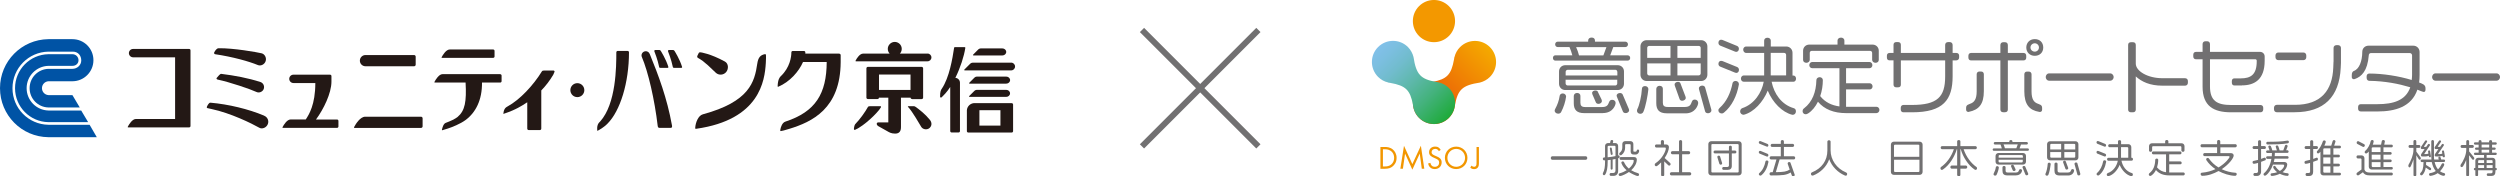 <?xml version="1.0" encoding="UTF-8"?>
<svg id="_レイヤー_1" data-name="レイヤー_1" xmlns="http://www.w3.org/2000/svg" xmlns:xlink="http://www.w3.org/1999/xlink" viewBox="0 0 418.77 29.54">
  <defs>
    <style>
      .cls-1 {
        fill: #0053a5;
      }

      .cls-2 {
        fill: #f29600;
      }

      .cls-3 {
        fill: url(#_名称未設定グラデーション_2);
      }

      .cls-4 {
        fill: #231815;
      }

      .cls-5 {
        fill: #f39800;
      }

      .cls-6 {
        fill: none;
        stroke: #717071;
        stroke-miterlimit: 10;
      }

      .cls-7 {
        fill: #717071;
      }

      .cls-8 {
        fill: url(#_名称未設定グラデーション_33);
      }
    </style>
    <linearGradient id="_名称未設定グラデーション_2" data-name="名称未設定グラデーション 2" x1="-19.71" y1="101.52" x2="-19.71" y2="118.29" gradientTransform="translate(151.98 77.6) rotate(-135)" gradientUnits="userSpaceOnUse">
      <stop offset="0" stop-color="#e84709"/>
      <stop offset="1" stop-color="#f5aa00"/>
    </linearGradient>
    <linearGradient id="_名称未設定グラデーション_33" data-name="名称未設定グラデーション 33" x1="-23.24" y1="105.05" x2="-6.48" y2="105.05" gradientTransform="translate(151.98 77.6) rotate(-135)" gradientUnits="userSpaceOnUse">
      <stop offset="0" stop-color="#1eaa39"/>
      <stop offset=".04" stop-color="#23ab42"/>
      <stop offset=".29" stop-color="#44b27d"/>
      <stop offset=".52" stop-color="#5eb8ab"/>
      <stop offset=".72" stop-color="#71bccd"/>
      <stop offset=".89" stop-color="#7cbfe1"/>
      <stop offset="1" stop-color="#81c0e9"/>
    </linearGradient>
  </defs>
  <g>
    <line class="cls-6" x1="191.29" y1="5.02" x2="210.79" y2="24.52"/>
    <line class="cls-6" x1="210.79" y1="5.02" x2="191.29" y2="24.52"/>
  </g>
  <g>
    <g>
      <path class="cls-2" d="M231.24,24.62h.74c.37,0,.88.04,1.34.43.33.28.62.74.62,1.4,0,.76-.38,1.17-.64,1.4-.33.28-.68.42-1.33.42h-.74v-3.64ZM231.65,27.88h.35c.29,0,.69-.03,1.04-.33.27-.23.49-.59.49-1.11,0-.87-.61-1.44-1.53-1.44h-.35v2.88Z"/>
      <path class="cls-2" d="M234.57,28.26l.61-3.84,1.4,3.07,1.43-3.08.57,3.85h-.42l-.34-2.53-1.24,2.69-1.22-2.69-.36,2.53h-.41Z"/>
      <path class="cls-2" d="M241.03,25.34c-.05-.1-.13-.21-.21-.27-.07-.05-.2-.13-.41-.13-.36,0-.61.22-.61.56,0,.14.04.22.14.32.11.11.25.17.38.23l.35.15c.21.09.41.19.56.34.19.19.26.4.26.66,0,.67-.5,1.12-1.15,1.12-.24,0-.54-.05-.79-.29-.18-.17-.29-.43-.34-.64l.39-.11c.03.19.11.35.22.46.16.16.34.2.52.2.5,0,.73-.35.73-.72,0-.16-.05-.31-.18-.43-.1-.1-.25-.16-.44-.25l-.33-.15c-.14-.07-.32-.14-.49-.3-.16-.15-.25-.32-.25-.6,0-.56.43-.94,1.02-.94.22,0,.4.04.58.16.15.1.27.25.35.4l-.32.21Z"/>
      <path class="cls-2" d="M242.03,26.44c0-1.09.85-1.88,1.89-1.88s1.89.8,1.89,1.88-.84,1.88-1.89,1.88-1.89-.8-1.89-1.88ZM242.45,26.44c0,.84.66,1.5,1.48,1.5s1.48-.67,1.48-1.5-.66-1.5-1.48-1.5-1.48.67-1.48,1.5Z"/>
      <path class="cls-2" d="M247.73,24.62v2.62c0,.29,0,.63-.22.86-.13.14-.31.23-.58.23s-.49-.08-.65-.27l.22-.32c.12.13.28.2.42.2.11,0,.21-.04.27-.1.14-.14.14-.37.14-.59v-2.63h.4Z"/>
    </g>
    <path class="cls-5" d="M242.7,6.03c-1.38,1.38-3.62,1.38-5,0s-1.38-3.62,0-5c1.38-1.38,3.62-1.38,5,0,1.38,1.38,1.38,3.62,0,5Z"/>
    <path class="cls-3" d="M243.62,9.56s0,.05-.01.07c-.02.11-.04.21-.05.32-.46,2.6-1.22,3.32-3.66,3.78-.8.07-1.58.41-2.19,1.02-1.38,1.38-1.38,3.62,0,5,1.38,1.38,3.62,1.38,5,0,.47-.47.78-1.05.93-1.66h0s0-.05.01-.07c.03-.12.05-.23.06-.35.47-2.65,1.22-3.38,4.19-3.84h0c.61-.16,1.19-.46,1.67-.94,1.38-1.38,1.38-3.62,0-5-1.38-1.38-3.62-1.38-5,0-.48.48-.79,1.06-.93,1.67h0Z"/>
    <path class="cls-8" d="M232.51,13.83s.05,0,.07.01c.11.02.21.04.32.05,2.6.46,3.32,1.22,3.78,3.66.07.8.41,1.58,1.02,2.19,1.38,1.38,3.62,1.38,5,0,1.38-1.38,1.38-3.62,0-5-.47-.47-1.05-.78-1.66-.93h0s-.05-.01-.08-.02c-.12-.03-.23-.05-.35-.06-2.65-.47-3.38-1.22-3.84-4.19h0c-.15-.6-.46-1.18-.93-1.66-1.38-1.38-3.62-1.38-5,0-1.38,1.38-1.38,3.62,0,5,.48.48,1.06.79,1.67.93h0Z"/>
    <g>
      <g>
        <path class="cls-7" d="M272.66,10.15h-12.15c-.2,0-.38-.17-.38-.44s.18-.44.38-.44h2.87c-.11-.45-.3-.97-.48-1.39h-1.98c-.21,0-.42-.17-.42-.45s.21-.45.42-.45h5.11v-.18c0-.32.23-.51.58-.51s.56.18.56.51v.18h5.11c.2,0,.42.18.42.45,0,.28-.23.45-.42.45h-2.04l-.52,1.39h2.94c.21,0,.41.17.41.44s-.2.44-.41.44ZM261.52,18.74c-.11.23-.31.3-.52.3-.3,0-.58-.21-.58-.51,0-.08.03-.17.07-.25.39-.72.65-1.41.77-2.24.03-.2.23-.39.52-.39.34,0,.55.27.55.51v.04c-.1.82-.42,1.79-.82,2.55ZM270.99,15.08h-8.8c-.58,0-1.04-.45-1.04-1.06v-2.06c0-.59.46-1.04,1.04-1.04h8.8c.58,0,1.04.45,1.04,1.04v2.06c0,.61-.46,1.06-1.04,1.06ZM270.91,12.03c0-.2-.15-.34-.32-.34h-7.98c-.18,0-.35.14-.35.34v.61h8.66v-.61ZM270.91,13.36h-8.66v.62c0,.18.17.34.35.34h7.98c.17,0,.32-.16.32-.34v-.62ZM268.5,18.95h-3.13c-1.3,0-1.75-.61-1.75-1.65v-1.22c0-.28.24-.51.55-.51.38,0,.56.24.56.49v1.14c0,.49.2.73.79.73h2.86c1.46,0,.8-1.21,1.69-1.21.32,0,.56.23.56.52,0,.35-.45,1.7-2.14,1.7ZM264.01,7.89c.2.42.38.96.49,1.39h4.08l.51-1.39h-5.08ZM267.76,17.4c-.18,0-.38-.08-.45-.27l-.58-1.35c-.03-.07-.04-.14-.04-.2,0-.27.28-.42.53-.42s.41.08.46.28l.61,1.27c.03.07.04.14.04.2,0,.31-.3.49-.58.49ZM272.3,18.94c-.21,0-.38-.08-.46-.28l-1-2.46c-.03-.07-.04-.13-.04-.18,0-.28.3-.44.56-.44.21,0,.42.1.48.32l1.01,2.37c.03.07.04.14.04.2,0,.3-.31.48-.59.48Z"/>
        <path class="cls-7" d="M275.25,18.78c-.1.2-.3.28-.49.28-.27,0-.55-.17-.55-.51,0-.08.01-.18.06-.28.32-.59.69-2.11.77-3.43.01-.28.25-.42.51-.42.3,0,.56.18.56.51v.06c-.08.87-.46,3-.86,3.8ZM284.97,13.57h-9.14c-.58,0-1.04-.45-1.04-1.06v-4.74c0-.59.46-1.04,1.04-1.04h9.14c.55,0,1.03.45,1.03,1.04v4.74c0,.61-.48,1.06-1.03,1.06ZM279.82,7.69h-3.56c-.18,0-.34.14-.34.32v1.68h3.9v-2ZM279.82,10.62h-3.9v1.68c0,.18.15.34.34.34h3.56v-2.01ZM282.34,18.98h-3.15c-1.3,0-1.75-.63-1.75-1.7v-2.39c0-.28.24-.52.55-.52.38,0,.55.25.55.49v2.34c0,.48.2.72.82.72h2.84c1.51,0,.84-1.24,1.7-1.24.32,0,.56.24.56.55,0,.37-.45,1.76-2.13,1.76ZM281.76,16.88c-.18,0-.35-.11-.41-.27l-.8-2.24c-.03-.07-.04-.14-.04-.2,0-.3.3-.46.56-.46.18,0,.35.07.41.23l.86,2.25c.03.07.04.14.04.2,0,.31-.34.49-.62.49ZM284.88,8.01c0-.18-.15-.32-.34-.32h-3.56v2h3.9v-1.68ZM284.88,10.62h-3.9v2.01h3.56c.18,0,.34-.15.34-.34v-1.68ZM286.11,18.97c-.23,0-.44-.1-.49-.31l-1.03-3.73s-.01-.08-.01-.13c0-.3.3-.46.56-.46.21,0,.42.1.48.31l1.04,3.7c.01.06.01.1.01.14,0,.31-.31.48-.56.48Z"/>
        <path class="cls-7" d="M290.82,8.69c-.06,0-.11-.01-.18-.04l-2.49-1.01c-.2-.08-.3-.28-.3-.48,0-.32.21-.51.46-.51.07,0,.14.01.21.04l2.44,1c.21.08.32.28.32.49,0,.31-.21.51-.46.51ZM290.82,12.21c-.06,0-.11-.01-.18-.04l-2.49-1.01c-.2-.08-.3-.27-.3-.46,0-.32.2-.51.45-.51.07,0,.15.01.23.04l2.44.99c.21.08.32.28.32.49,0,.31-.21.51-.46.51ZM291.27,14.18c-.32,1.86-1.18,3.62-2.48,4.67-.08.07-.23.16-.34.16-.37,0-.61-.23-.61-.55,0-.13.1-.27.2-.37,1.18-1.06,1.84-2.49,2.17-4.15.04-.21.24-.38.51-.38.3,0,.56.21.56.52,0,.04-.01.07-.01.1ZM300.39,13.69h-3.63c.41,2.06,1.69,3.84,3.7,4.43.25.07.37.24.37.55s-.23.56-.51.56c-.04,0-.08,0-.13-.01-1.65-.42-3.25-2.03-4.08-4.04-.77,1.89-2.31,3.6-4,4.04h-.07c-.25,0-.55-.2-.55-.56,0-.28.17-.48.37-.55,2-.66,3.25-2.6,3.58-4.42h-3.36c-.23,0-.46-.2-.46-.52s.24-.53.46-.53h3.43v-3.77h-3.03c-.23,0-.48-.23-.48-.55s.25-.53.48-.53h3.03v-.99c0-.27.21-.48.56-.48.32,0,.55.21.55.48v.99h2.6c.56,0,1.04.45,1.04,1.06v3.8h.13c.28,0,.46.23.46.53s-.18.52-.46.52ZM299.19,9.2c0-.2-.15-.34-.34-.34h-2.24v3.77h2.58v-3.43Z"/>
        <path class="cls-7" d="M314.36,18.95h-5.1c-2.08,0-3.66-.63-4.74-1.91-.41.82-.96,1.52-1.65,1.96-.15.1-.3.14-.41.14-.31,0-.51-.25-.51-.49,0-.27.1-.41.25-.51,1.38-1.07,2.01-2.7,2.06-4.73,0-.27.25-.48.56-.48.27,0,.52.2.52.48,0,.89-.14,1.82-.44,2.69.84,1.06,1.96,1.55,3.22,1.73v-6.41h-4.59c-.21,0-.46-.2-.46-.51s.25-.52.46-.52h9.66c.21,0,.45.21.45.52s-.24.51-.45.51h-3.96v2.53h3.98c.23,0,.46.23.46.52,0,.32-.24.51-.46.51h-3.98v2.91h5.11c.23,0,.48.21.48.52s-.25.53-.48.53ZM314.16,10.52c-.34,0-.56-.25-.56-.49v-1.17c0-.2-.15-.34-.34-.34h-9.77c-.2,0-.34.14-.34.34v1.17c0,.24-.23.49-.56.49s-.56-.2-.56-.49v-1.53c0-.58.45-1.03,1.03-1.03h4.74v-.68c0-.28.24-.49.59-.49.32,0,.56.21.56.49v.68h4.73c.58,0,1.03.45,1.03,1.03v1.53c0,.3-.23.49-.55.49Z"/>
        <path class="cls-7" d="M327.71,10.12h-.63v2.66c0,3.94-1.56,6.03-6.77,6.03h-1.46c-.28,0-.46-.17-.46-.48v-.27c0-.31.2-.48.46-.48h1.42c4.27,0,5.56-1.35,5.56-4.76v-2.7h-7.42v4.05c0,.31-.17.46-.49.46h-.28c-.28,0-.46-.17-.46-.45v-4.07h-.65c-.31,0-.46-.17-.46-.48v-.3c0-.32.2-.46.46-.46h.65v-1.37c0-.28.17-.45.46-.45h.31c.28,0,.46.17.46.45v1.37h7.42v-1.34c0-.28.18-.48.49-.48h.28c.28,0,.48.2.48.48v1.34h.63c.27,0,.46.18.46.46v.3c0,.28-.2.48-.46.48Z"/>
        <path class="cls-7" d="M329.83,18.74s-.07.01-.1.01c-.2,0-.39-.11-.39-.38v-.31c0-1.08,1.77-.04,1.77-2.76v-2.86c0-.27.18-.46.46-.46h.28c.28,0,.46.18.46.46v2.84c0,2.17-.83,3.11-2.49,3.45ZM338.95,10.12h-2.62v8.22c0,.3-.18.46-.49.46h-.28c-.3,0-.48-.17-.48-.46v-8.22h-4.91c-.28,0-.45-.18-.45-.49v-.27c0-.3.17-.49.45-.49h4.91v-1.32c0-.28.18-.48.48-.48h.28c.31,0,.49.18.49.48v1.32h2.62c.3,0,.46.18.46.48v.31c0,.28-.17.46-.46.46ZM341.68,18.75s-.07-.01-.1-.01c-1.65-.28-2.49-1.24-2.49-3.45v-2.84c0-.28.18-.46.45-.46h.3c.28,0,.46.2.46.46v2.86c0,2.73,1.77,1.66,1.77,2.76v.31c0,.27-.2.38-.39.38ZM340.84,9.35c-.82,0-1.42-.58-1.42-1.39s.58-1.41,1.42-1.41,1.42.56,1.42,1.41-.61,1.39-1.42,1.39ZM340.84,7.25c-.39,0-.72.31-.72.7s.32.7.72.7.7-.32.7-.7-.31-.7-.7-.7Z"/>
        <path class="cls-7" d="M353.5,13.52h-10.29c-.25,0-.53-.25-.53-.61s.28-.62.53-.62h10.29c.25,0,.55.25.55.62s-.3.61-.55.61Z"/>
        <path class="cls-7" d="M366.01,14.35h-3.79c-2.1,0-3.48-.66-4.46-1.55v5.56c0,.28-.18.45-.48.45h-.31c-.31,0-.49-.17-.49-.45V7.52c0-.3.18-.45.49-.45h.31c.28,0,.48.15.48.45v3.13c0,1.27,2,2.45,4.46,2.45h3.79c.27,0,.48.18.48.46v.31c0,.28-.2.48-.48.48Z"/>
        <path class="cls-7" d="M375.56,14.32h-1.27c-.34,0-.44-.23-.44-.51v-.2c0-.28.13-.48.41-.48h1.07c1.68,0,2.69-.61,2.69-2.86v-.11c0-.13-.1-.23-.21-.23h-7.62v4.55c0,2.41,1.17,3.11,3.58,3.11h4.88c.27,0,.46.18.46.46v.28c0,.3-.2.48-.46.48h-4.94c-2.9,0-4.76-1.04-4.76-4.28v-4.6h-1.1c-.28,0-.46-.18-.46-.48v-.28c0-.3.18-.48.46-.48h1.1v-1.3c0-.28.18-.48.48-.48h.28c.3,0,.48.2.48.48v1.3h8.39c.44,0,.77.34.77.77v.73c0,3.13-1.7,4.11-3.8,4.11Z"/>
        <path class="cls-7" d="M385.87,10.07h-4.26c-.25,0-.45-.21-.45-.49v-.3c0-.27.2-.48.45-.48h4.26c.25,0,.45.21.45.48v.31c0,.27-.2.48-.45.48Z"/>
        <path class="cls-7" d="M405.99,15.4c-.17,0-.86-.31-1.06-.38-.97,2.89-3.76,3.65-6.63,3.65h-2.84c-.28,0-.46-.18-.46-.46v-.28c0-.3.18-.48.46-.48h2.79c2.65,0,4.73-.62,5.49-2.83-1.94-.59-4.25-1.04-6.86-1.08-.21,0-.45-.15-.45-.49v-.27c0-.28.17-.46.46-.46,2.24,0,4.94.42,7.09,1.08.03-.27.06-.55.06-.86v-3.27c0-.21-.17-.38-.38-.38h-6.52c-.21,0-.34.17-.35.37-.21,2.66-1.24,3.59-2.35,3.98-.04.01-.1.03-.15.03-.18,0-.35-.13-.35-.35v-.35c0-.38.15-.61.34-.68.9-.32,1.41-1.62,1.42-3.21,0-.53.39-1.03,1.07-1.03h7.47c.59,0,1.06.46,1.06,1.06v3.84c0,.45-.03.87-.08,1.27.46.18,1.07.34,1.07.94v.28c0,.24-.13.37-.3.37Z"/>
        <path class="cls-7" d="M418.22,13.52h-10.29c-.25,0-.53-.25-.53-.61s.28-.62.53-.62h10.29c.25,0,.55.25.55.62s-.3.61-.55.61Z"/>
      </g>
      <g>
        <path class="cls-7" d="M265.62,26.77h-5.59c-.13,0-.26-.12-.26-.3s.14-.3.26-.3h5.59c.13,0,.26.13.26.3s-.13.3-.26.3Z"/>
        <path class="cls-7" d="M271.13,26.48s-.05.02-.08.03v2.13c0,.53-.32.82-.77.82h-.45c-.1,0-.21-.09-.21-.25,0-.14.11-.23.21-.23h.38c.26,0,.4-.16.4-.46v-1.89c-.15.03-.31.07-.48.09v1.54c0,.07-.07.16-.17.16-.11,0-.16-.1-.16-.16v-1.49c-.16.03-.34.05-.5.06v.27c0,.96-.13,1.72-.42,2.14-.05.07-.12.11-.18.11-.13,0-.22-.11-.22-.24,0-.05.01-.09.03-.13.26-.47.35-1.04.35-1.93v-.19h-.15c-.12,0-.22-.11-.22-.25s.1-.24.22-.24h.15v-1.94c0-.26.24-.47.5-.47h.34l.07-.34c.02-.09.09-.17.24-.17s.22.1.22.19l-.07.32h.41c.27,0,.48.21.48.47v1.6s.01,0,.01,0c.03,0,.05,0,.07,0,.11,0,.17.07.17.2,0,.17-.07.24-.17.27ZM270.61,24.58c0-.09-.07-.16-.16-.16h-.97c-.09,0-.19.07-.19.16v1.77c.48-.05.94-.12,1.32-.2v-1.56ZM269.96,25.95c-.09,0-.14-.07-.15-.13l-.15-.96c0-.07.05-.15.17-.15.09,0,.15.07.15.13l.15.92v.03c0,.08-.06.16-.17.16ZM274.32,29.48c-.28,0-1.21-.49-1.46-.67-.3.21-1.12.67-1.48.67-.12,0-.24-.07-.24-.24,0-.13.09-.2.18-.22.44-.11.82-.3,1.15-.5-.39-.34-.7-.73-.87-1.2,0-.02-.01-.05-.01-.07,0-.12.1-.22.25-.22.09,0,.16.06.19.11.2.46.48.82.82,1.1.53-.45.82-.96.82-1.32,0-.09-.05-.14-.15-.14h-2.02c-.1,0-.21-.09-.21-.24,0-.14.11-.23.21-.23h2.22c.28,0,.46.15.46.42,0,.61-.36,1.25-.94,1.79.35.21.74.38,1.17.5.09.03.15.11.15.22,0,.16-.11.24-.22.24ZM274.04,25.88h-.4c-.33,0-.49-.18-.49-.51v-1.08c0-.09-.07-.15-.16-.15h-.61c-.09,0-.16.05-.16.15v.48c0,.43-.2.9-.6,1.19-.05.03-.09.05-.15.05-.12,0-.24-.09-.24-.23,0-.28.52-.31.52-1.12v-.55c0-.27.22-.47.49-.47h.87c.27,0,.49.2.49.47v1.14c0,.12.04.16.15.16h.22c.26,0,.13-.36.4-.36.13,0,.2.09.2.25,0,.25-.24.58-.54.58Z"/>
        <path class="cls-7" d="M279.6,27.74c-.05,0-.11-.02-.15-.06l-.68-.65v2.28c0,.13-.11.24-.26.24s-.26-.11-.26-.24v-2.11c-.15.15-.62.65-.83.65-.14,0-.24-.13-.24-.26,0-.11.04-.19.11-.23,1.21-.81,1.75-2.09,1.75-2.5,0-.09-.05-.15-.15-.15h-1.45c-.12,0-.22-.11-.22-.26s.11-.25.22-.25h.77v-.51c0-.12.11-.23.26-.23s.26.11.26.23v.51h.38c.24,0,.45.18.45.44,0,.47-.27,1.17-.72,1.83l.9.82c.05.05.1.13.1.19,0,.16-.11.26-.22.26ZM283.06,29.38h-3.1c-.11,0-.24-.11-.24-.27,0-.15.13-.26.24-.26h1.29v-3.01h-1.12c-.11,0-.24-.1-.24-.26s.13-.26.24-.26h1.12v-1.63c0-.11.1-.23.26-.23s.26.13.26.23v1.63h1.11c.12,0,.24.1.24.26s-.13.26-.24.26h-1.11v3.01h1.29c.11,0,.24.11.24.26,0,.16-.13.27-.24.27Z"/>
        <path class="cls-7" d="M291.25,29.38h-4.6c-.28,0-.49-.22-.49-.48v-4.77c0-.26.2-.48.49-.48h4.6c.28,0,.49.22.49.48v4.77c0,.26-.21.48-.49.48ZM291.24,24.29c0-.09-.08-.16-.16-.16h-4.25c-.09,0-.16.07-.16.16v4.44c0,.09.07.16.16.16h4.25c.09,0,.16-.07.16-.16v-4.44ZM290.64,25.7h-.55v2.1c0,.44-.26.65-.65.65h-.76c-.1,0-.2-.1-.2-.24s.11-.24.2-.24h.66c.17,0,.27-.12.27-.26v-2.01h-2.35c-.11,0-.23-.09-.23-.24,0-.14.12-.24.23-.24h2.35v-.61c0-.11.1-.21.24-.21s.24.1.24.21v.61h.55c.1,0,.22.1.22.24,0,.15-.12.24-.22.24ZM288.23,27.59c-.09,0-.18-.05-.22-.15l-.34-1.11s0-.04,0-.06c0-.13.13-.2.25-.2.09,0,.18.05.21.15l.34,1.1s0,.03,0,.05c0,.13-.11.22-.24.22Z"/>
        <path class="cls-7" d="M296.01,24.57s-.05,0-.09-.02l-1.17-.47c-.09-.04-.14-.13-.14-.22,0-.15.11-.23.22-.23.03,0,.07,0,.1.02l1.14.46c.1.04.15.14.15.24,0,.14-.1.23-.22.23ZM296.01,26.23s-.06,0-.09-.02l-1.17-.48c-.09-.04-.14-.13-.14-.22,0-.15.1-.24.22-.24.03,0,.07,0,.1.02l1.14.47c.1.04.15.13.15.24,0,.14-.1.24-.22.24ZM296.22,27.16c-.15.86-.55,1.69-1.16,2.18-.03.04-.1.08-.16.08-.17,0-.28-.11-.28-.26,0-.06.03-.12.08-.16.57-.49.88-1.17,1.03-1.95.02-.1.11-.17.24-.17.14,0,.26.09.26.24,0,.01,0,.03,0,.05ZM300.49,26.7h-2.39l-.63,2.14c1.31-.02,1.77-.09,2.32-.43l-.34-.98s0-.04,0-.06c0-.11.09-.23.26-.23.11,0,.2.06.22.15l.69,1.95s.01.05.01.07c0,.13-.13.24-.26.24-.11,0-.19-.06-.22-.15l-.19-.51c-.75.44-1.23.5-3.31.5-.11,0-.24-.1-.24-.27,0-.16.13-.27.24-.27h.29l.63-2.14h-.91c-.11,0-.23-.11-.23-.27,0-.15.12-.26.23-.26h1.64v-1.57h-1.48c-.11,0-.22-.1-.22-.26,0-.14.12-.25.22-.25h1.48v-.4c0-.15.11-.24.26-.24s.26.09.26.24v.4h1.48c.11,0,.23.11.23.25,0,.16-.12.26-.23.26h-1.48v1.57h1.66c.11,0,.23.11.23.26,0,.16-.12.27-.23.27Z"/>
        <path class="cls-7" d="M309.15,29.42c-.05,0-.11-.01-.18-.05-1.08-.47-2.1-1.44-2.56-2.7-.46,1.3-1.5,2.24-2.65,2.71-.06.03-.11.03-.16.03-.16,0-.25-.12-.25-.3,0-.14.09-.21.17-.24,1.64-.66,2.58-1.98,2.58-3.65v-1.5c0-.13.12-.23.27-.23s.27.1.27.23v1.48c0,1.56,1,3.03,2.6,3.69.09.04.17.11.17.25,0,.16-.08.3-.25.3Z"/>
        <path class="cls-7" d="M321.56,29.29h-4.33c-.27,0-.49-.21-.49-.49v-4.58c0-.28.22-.49.49-.49h4.33c.27,0,.49.21.49.49v4.58c0,.28-.22.49-.49.49ZM321.51,24.38c0-.08-.07-.15-.16-.15h-3.93c-.09,0-.16.07-.16.15v1.89h4.24v-1.89ZM321.51,26.76h-4.24v1.89c0,.09.07.16.16.16h3.93c.09,0,.16-.07.16-.16v-1.89Z"/>
        <path class="cls-7" d="M330.92,28.46c-.08,0-.16-.07-.2-.09-1.02-.7-1.91-2.07-2.28-3.38h-.06v2.74h.92c.11,0,.23.11.23.26s-.12.26-.23.26h-.92v1.05c0,.11-.11.24-.26.24s-.28-.13-.28-.24v-1.05h-.92c-.1,0-.22-.11-.22-.26s.13-.26.22-.26h.92v-2.74h-.06c-.38,1.31-1.26,2.68-2.29,3.38-.03.02-.11.09-.2.09-.07,0-.25-.03-.25-.28,0-.07.03-.15.09-.2.92-.63,1.72-1.69,2.16-2.99h-1.99c-.11,0-.22-.11-.22-.26,0-.15.12-.25.22-.25h2.54v-.8c0-.11.09-.22.28-.22.17,0,.26.12.26.22v.8h2.53c.11,0,.23.11.23.25,0,.16-.12.26-.23.26h-1.99c.44,1.3,1.25,2.36,2.16,2.99.06.04.09.13.09.2,0,.24-.18.28-.26.28Z"/>
        <path class="cls-7" d="M339.66,25.26h-5.69c-.09,0-.18-.08-.18-.2s.09-.2.18-.2h1.35c-.05-.21-.14-.46-.22-.65h-.93c-.1,0-.2-.08-.2-.21s.1-.21.2-.21h2.4v-.09c0-.15.11-.24.27-.24s.26.09.26.24v.09h2.39c.09,0,.2.09.2.21,0,.13-.11.21-.2.21h-.96l-.24.65h1.38c.1,0,.19.08.19.2s-.09.2-.19.2ZM334.44,29.28c-.05.11-.15.14-.24.14-.14,0-.27-.1-.27-.24,0-.04.01-.08.03-.12.18-.34.3-.66.36-1.05.01-.09.11-.18.24-.18.16,0,.26.13.26.24v.02c-.05.38-.2.84-.38,1.19ZM338.88,27.57h-4.12c-.27,0-.49-.21-.49-.49v-.96c0-.28.22-.49.49-.49h4.12c.27,0,.49.21.49.49v.96c0,.28-.22.49-.49.49ZM338.84,26.13c0-.09-.07-.16-.15-.16h-3.74c-.09,0-.16.07-.16.16v.28h4.06v-.28ZM338.84,26.76h-4.06v.29c0,.09.08.16.16.16h3.74c.08,0,.15-.07.15-.16v-.29ZM337.71,29.38h-1.46c-.61,0-.82-.28-.82-.77v-.57c0-.13.11-.24.26-.24.18,0,.26.11.26.23v.53c0,.23.09.34.37.34h1.34c.69,0,.38-.57.79-.57.15,0,.26.11.26.24,0,.16-.21.8-1,.8ZM335.61,24.19c.09.2.18.45.23.65h1.91l.24-.65h-2.38ZM337.36,28.65c-.09,0-.18-.04-.21-.12l-.27-.63s-.02-.07-.02-.09c0-.13.13-.2.25-.2s.19.04.22.13l.28.59s.02.07.02.09c0,.15-.14.23-.27.23ZM339.49,29.37c-.1,0-.18-.04-.22-.13l-.47-1.15s-.02-.06-.02-.09c0-.13.14-.2.26-.2.1,0,.2.05.22.15l.47,1.11s.02.07.02.09c0,.14-.15.22-.28.22Z"/>
        <path class="cls-7" d="M343.11,29.3c-.05.09-.14.13-.23.13-.13,0-.26-.08-.26-.24,0-.04,0-.09.03-.13.15-.28.32-.99.36-1.61,0-.13.12-.2.24-.2.14,0,.26.09.26.24v.03c-.04.41-.22,1.41-.4,1.78ZM347.67,26.86h-4.28c-.27,0-.49-.21-.49-.49v-2.22c0-.28.22-.49.49-.49h4.28c.26,0,.48.21.48.49v2.22c0,.28-.22.49-.48.49ZM345.26,24.1h-1.67c-.09,0-.16.07-.16.15v.79h1.83v-.94ZM345.26,25.47h-1.83v.78c0,.09.07.16.16.16h1.67v-.94ZM346.44,29.39h-1.48c-.61,0-.82-.3-.82-.8v-1.12c0-.13.11-.24.26-.24.18,0,.26.12.26.23v1.1c0,.22.09.34.38.34h1.33c.71,0,.4-.58.8-.58.15,0,.26.11.26.26,0,.17-.21.82-1,.82ZM346.17,28.41c-.09,0-.16-.05-.19-.13l-.38-1.05s-.02-.07-.02-.09c0-.14.14-.22.26-.22.09,0,.16.03.19.11l.4,1.06s.02.07.02.09c0,.15-.16.23-.29.23ZM347.62,24.25c0-.09-.07-.15-.16-.15h-1.67v.94h1.83v-.79ZM347.62,25.47h-1.83v.94h1.67c.09,0,.16-.07.16-.16v-.78ZM348.21,29.39c-.11,0-.2-.05-.23-.15l-.48-1.75s0-.04,0-.06c0-.14.14-.22.26-.22.1,0,.2.05.22.15l.49,1.74s0,.05,0,.07c0,.15-.15.22-.26.22Z"/>
        <path class="cls-7" d="M352.58,24.57s-.05,0-.09-.02l-1.17-.47c-.09-.04-.14-.13-.14-.22,0-.15.1-.24.22-.24.03,0,.07,0,.1.02l1.14.47c.1.04.15.13.15.23,0,.15-.1.24-.22.24ZM352.58,26.22s-.05,0-.09-.02l-1.17-.47c-.09-.04-.14-.13-.14-.22,0-.15.09-.24.21-.24.03,0,.07,0,.11.02l1.14.46c.1.04.15.13.15.23,0,.15-.1.24-.22.24ZM352.79,27.14c-.15.87-.55,1.7-1.16,2.19-.04.03-.11.07-.16.07-.17,0-.28-.11-.28-.26,0-.06.05-.13.09-.17.55-.49.86-1.17,1.02-1.95.02-.1.11-.18.24-.18.14,0,.26.1.26.24,0,.02,0,.03,0,.05ZM357.06,26.91h-1.7c.19.96.79,1.8,1.74,2.08.12.03.17.11.17.26s-.11.26-.24.26c-.02,0-.04,0-.06,0-.77-.2-1.52-.95-1.91-1.89-.36.88-1.08,1.69-1.87,1.89h-.03c-.12,0-.26-.09-.26-.26,0-.13.08-.22.17-.26.94-.31,1.52-1.22,1.68-2.07h-1.58c-.11,0-.22-.09-.22-.24s.11-.25.22-.25h1.61v-1.77h-1.42c-.11,0-.22-.11-.22-.26s.12-.25.22-.25h1.42v-.46c0-.13.1-.22.26-.22.15,0,.26.1.26.22v.46h1.22c.26,0,.49.21.49.49v1.78h.06c.13,0,.22.11.22.25s-.09.24-.22.24ZM356.5,24.81c0-.09-.07-.16-.16-.16h-1.05v1.77h1.21v-1.61Z"/>
        <path class="cls-7" d="M365.75,29.38h-2.39c-.98,0-1.72-.3-2.22-.9-.19.38-.45.71-.77.92-.07.05-.14.07-.19.07-.15,0-.24-.12-.24-.23,0-.13.05-.19.12-.24.65-.5.94-1.27.96-2.22,0-.13.12-.22.26-.22.12,0,.24.09.24.22,0,.42-.07.85-.2,1.26.4.49.92.73,1.51.81v-3h-2.15c-.1,0-.22-.09-.22-.24s.12-.24.22-.24h4.53c.1,0,.21.1.21.24s-.11.24-.21.24h-1.85v1.19h1.87c.11,0,.22.11.22.24,0,.15-.11.24-.22.24h-1.87v1.37h2.39c.11,0,.22.1.22.24s-.12.25-.22.25ZM365.66,25.43c-.16,0-.26-.12-.26-.23v-.55c0-.09-.07-.16-.16-.16h-4.58c-.09,0-.16.07-.16.16v.55c0,.11-.11.23-.26.23s-.26-.09-.26-.23v-.72c0-.27.21-.48.48-.48h2.22v-.32c0-.13.11-.23.28-.23.15,0,.26.1.26.23v.32h2.22c.27,0,.48.21.48.48v.72c0,.14-.11.23-.26.23Z"/>
        <path class="cls-7" d="M374.47,24.68h-2.54v.97h1.76c.3,0,.47.18.47.4,0,.42-.76,1.46-2.01,2.29.71.34,1.5.55,2.32.6.1,0,.2.1.2.23,0,.16-.14.28-.26.28-.9,0-2.01-.38-2.79-.8-.78.42-1.71.8-2.74.8h0c-.11,0-.26-.12-.26-.3,0-.13.1-.22.2-.22.88-.07,1.64-.3,2.28-.6-.63-.43-1.14-.94-1.5-1.48-.03-.05-.05-.09-.05-.15,0-.13.1-.25.25-.25.08,0,.16.03.2.09.41.6.96,1.11,1.61,1.51,1.22-.72,1.86-1.63,1.86-1.77,0-.07-.05-.13-.15-.13h-4.05c-.11,0-.22-.09-.22-.26,0-.15.11-.25.22-.25h2.11v-.97h-2.55c-.13,0-.23-.12-.23-.26s.1-.26.23-.26h2.55v-.47c0-.14.12-.24.26-.24s.27.1.27.24v.47h2.54c.13,0,.23.12.23.26s-.1.26-.23.26Z"/>
        <path class="cls-7" d="M379.41,26.86c-.2.09-.43.17-.66.25v1.67c0,.37-.27.69-.67.69h-.4c-.11,0-.22-.1-.22-.25s.12-.24.22-.24h.28c.15,0,.28-.12.28-.26v-1.43c-.13.04-.56.15-.68.15-.1,0-.24-.07-.24-.26,0-.13.08-.21.16-.22.23-.04.49-.1.76-.18v-1.82h-.7c-.11,0-.22-.1-.22-.25,0-.14.11-.24.22-.24h.7v-.77c0-.11.1-.22.26-.22.15,0,.25.11.25.22v.77h.59c.11,0,.22.11.22.24,0,.15-.11.25-.22.25h-.59v1.66c.12-.04.51-.22.59-.22.11,0,.21.09.21.26,0,.11-.07.2-.15.22ZM383.21,26.58h-2.2c-.03.19-.08.38-.13.56h1.8c.26,0,.45.19.45.4,0,.33-.22.87-.78,1.3.26.1.54.17.84.18.1,0,.18.08.18.19,0,.16-.07.25-.22.25-.4,0-.9-.17-1.26-.35-.34.17-.94.36-1.32.36-.15,0-.23-.11-.23-.22,0-.16.09-.21.18-.22.36-.03.66-.09.92-.18-.18-.15-.66-.59-.66-.85,0-.11.07-.22.21-.22.07,0,.13.03.18.11.18.3.42.55.73.75.51-.31.72-.7.72-.93,0-.07-.07-.14-.15-.14h-1.73c-.28.8-.7,1.46-1.19,1.81-.05.03-.1.05-.15.05-.12,0-.24-.07-.24-.24,0-.07.03-.13.07-.16.61-.51,1.07-1.37,1.25-2.42h-.69c-.09,0-.2-.09-.2-.22,0-.13.11-.21.2-.21h.75c.02-.18.03-.36.03-.55h-.78c-.09,0-.2-.09-.2-.22,0-.12.11-.22.2-.22h.38c-.06-.19-.12-.35-.19-.53-.01-.03-.02-.05-.02-.08,0-.11.1-.2.23-.2.09,0,.17.05.2.12.09.2.18.44.24.69h.77c-.03-.13-.2-.55-.2-.63,0-.09.07-.2.22-.2.1,0,.17.05.2.12.09.21.16.46.23.71h.62l.28-.79c.02-.09.09-.15.21-.15.15,0,.23.12.23.22,0,.02,0,.03,0,.05l-.24.65h.22c.09,0,.19.1.19.22,0,.13-.1.22-.19.22h-2.11c0,.19-.01.38-.03.55h2.14c.09,0,.19.09.19.21,0,.14-.1.22-.19.22ZM383.25,24c-.9.17-2.32.2-3.42.2-.11,0-.21-.09-.21-.22,0-.15.11-.23.2-.23,1.1,0,2.49-.02,3.34-.2h.03c.11,0,.22.08.22.22,0,.12-.08.21-.16.22Z"/>
        <path class="cls-7" d="M388.13,26.87c-.19.08-.42.16-.66.24v1.66c0,.41-.18.71-.67.71h-.38c-.11,0-.22-.09-.22-.26s.11-.24.22-.24h.28c.19,0,.26-.1.26-.26v-1.44c-.17.05-.55.16-.72.16-.12,0-.22-.07-.22-.25,0-.16.11-.22.18-.24.21-.04.48-.11.77-.18v-1.81h-.71c-.11,0-.22-.1-.22-.25,0-.14.11-.24.22-.24h.71v-.77c0-.11.1-.22.26-.22.15,0,.25.11.25.22v.77h.58c.12,0,.22.11.22.24,0,.15-.1.25-.22.25h-.58v1.66c.18-.06.36-.12.51-.19.03-.01.07-.02.09-.02.11,0,.19.07.19.26,0,.12-.05.2-.14.22ZM391.93,29.38h-2.76c-.27,0-.48-.21-.48-.48v-3.48c-.09.09-.24.28-.38.28-.16,0-.22-.12-.22-.24,0-.07.02-.13.06-.16.46-.46.78-1.11.93-1.58.04-.13.12-.2.26-.2s.24.1.24.22c0,.15-.16.52-.23.66h1.15l.25-.79c.03-.09.12-.15.22-.15.13,0,.24.11.24.22,0,.01,0,.03,0,.05l-.22.67h.94c.1,0,.2.09.2.22,0,.14-.11.23-.2.23h-1.07v1.06h.89c.1,0,.2.09.2.22,0,.15-.1.23-.2.23h-.89v1.06h.89c.1,0,.2.09.2.22,0,.14-.1.23-.2.23h-.89v1.06h1.07c.1,0,.2.09.2.22,0,.14-.11.23-.2.23ZM390.36,24.85h-1.01c-.12,0-.18.07-.18.17v.88h1.19v-1.06ZM390.36,26.36h-1.19v1.06h1.19v-1.06ZM390.36,27.87h-1.19v.89c0,.1.07.16.16.16h1.03v-1.06Z"/>
        <path class="cls-7" d="M400.62,29.38h-3.65c-.7,0-.94-.19-1.16-.53l-.69.49s-.09.04-.13.04c-.15,0-.26-.11-.26-.24,0-.12.05-.17.11-.22l.73-.53v-1.68c0-.1-.07-.17-.17-.17h-.45c-.11,0-.22-.11-.22-.26s.11-.25.22-.25h.63c.27,0,.48.2.48.48v1.89c.11.32.34.51.96.51h3.58c.11,0,.22.09.22.23,0,.15-.11.25-.22.25ZM395.89,24.62s-.07,0-.1-.03l-.92-.48c-.07-.03-.11-.12-.11-.21,0-.16.13-.26.24-.26.03,0,.05,0,.07.02l.94.49c.07.02.12.11.12.21,0,.14-.11.25-.23.25ZM400.63,28.4h-3.36c-.27,0-.48-.21-.48-.48v-2.54c-.08.09-.16.18-.25.24-.07.07-.14.09-.2.09-.13,0-.24-.1-.24-.24,0-.07.05-.16.11-.21.44-.36.82-1.13.89-1.58.02-.12.11-.23.28-.23.15,0,.23.11.23.23s-.1.44-.15.55h1.39l.12-.6c.02-.1.14-.18.26-.18.13,0,.26.09.26.23l-.11.55h1.24c.1,0,.2.08.2.22s-.1.23-.2.23h-1.37v.79h1.18c.1,0,.2.09.2.22s-.11.22-.2.22h-1.18v.81h1.18c.1,0,.2.08.2.22,0,.13-.11.22-.2.22h-1.18v.81h1.37c.1,0,.2.08.2.21s-.1.22-.2.22ZM398.76,24.68h-1.31c-.09,0-.17.06-.17.15v.64h1.48v-.79ZM398.76,25.91h-1.48v.81h1.48v-.81ZM398.76,27.16h-1.48v.65c0,.09.07.17.15.17h1.33v-.81Z"/>
        <path class="cls-7" d="M405.32,26.77s-.1-.03-.15-.09l-.42-.67v3.31c0,.13-.1.22-.23.22-.15,0-.24-.1-.24-.22v-2.63c-.14.42-.3.82-.44,1.13-.07.15-.13.22-.21.22-.13,0-.21-.11-.21-.28,0-.08.01-.15.05-.2.35-.59.8-1.59.8-2.45v-.34h-.61c-.13,0-.21-.11-.21-.24,0-.14.09-.24.21-.24h.61v-.62c0-.13.11-.22.24-.22.14,0,.24.09.24.22v.62h.47c.13,0,.21.1.21.24s-.09.24-.21.24h-.47v.62l.71.98c.04.05.05.1.05.15,0,.13-.09.24-.19.24ZM409.34,29.45c-.32,0-.76-.25-1-.45-.33.23-.74.4-1.21.46-.11,0-.25-.07-.25-.26,0-.11.09-.19.17-.2.36-.05.68-.17.96-.35-.32-.39-.55-.9-.67-1.5h-.94c0,.17,0,.32-.02.47l.77.5c.06.04.09.1.09.19,0,.11-.09.2-.18.2-.04,0-.07-.01-.11-.03l-.62-.41c-.09.57-.28.95-.56,1.24-.05.04-.11.06-.18.06-.09,0-.21-.08-.21-.23,0-.06.03-.12.07-.16.3-.3.49-.67.51-1.83h-.3c-.09,0-.19-.08-.19-.21s.1-.21.19-.21h1.63c-.02-.16-.03-.33-.03-.51v-2.55c0-.11.09-.21.23-.21.13,0,.22.11.22.21v2.55c0,.17,0,.34.03.5h.77l-.07-.24s0-.03,0-.05c0-.09.07-.17.17-.18.11,0,.19.07.21.13l.1.34h.46c.09,0,.19.08.19.21s-.1.21-.19.21h-1.56c.11.47.29.9.56,1.23.26-.25.47-.56.64-.92.03-.05.1-.11.19-.11.13,0,.22.09.22.22,0,.26-.52.94-.71,1.13.2.14.42.25.69.3.09.02.17.11.17.23s-.11.22-.22.22ZM407.02,26.34c-.09,0-.15-.06-.16-.13l-.03-.12c-.15.07-.34.12-.57.12h-.55c-.09,0-.18-.07-.18-.21,0-.12.05-.2.09-.26l.52-.77h-.46c-.09,0-.18-.08-.18-.2,0-.11.05-.18.1-.25l.64-.95s.07-.06.12-.06c.15,0,.21.1.21.18,0,.03-.01.06-.03.09l-.51.77s0,.01,0,.02c0,.01,0,.03.03.03h.35l.3-.43s.08-.07.13-.07c.12,0,.2.09.2.18,0,.03,0,.07-.03.11l-.92,1.37s-.01.01-.01.03c0,0,.01.02.03.02h.25c.13,0,.29-.03.42-.08l-.06-.38c0-.09.09-.16.18-.16.09,0,.16.08.16.13l.14.85v.02c0,.07-.05.16-.18.16ZM409.32,26.34c-.09,0-.15-.06-.16-.13l-.03-.12c-.14.07-.34.12-.57.12h-.55c-.09,0-.18-.07-.18-.21,0-.12.05-.2.1-.26l.52-.77h-.46c-.09,0-.18-.08-.18-.2,0-.11.06-.18.11-.25l.64-.95s.07-.06.13-.06c.15,0,.21.1.21.18,0,.03-.01.06-.03.09l-.52.77s0,.01,0,.02c0,.01,0,.03.03.03h.36l.3-.43s.08-.07.13-.07c.12,0,.2.09.2.18,0,.03,0,.07-.03.11l-.93,1.37s-.01.01-.01.03c0,0,.01.02.03.02h.26c.13,0,.29-.03.42-.08l-.06-.38c0-.09.09-.16.18-.16.09,0,.15.08.16.13l.15.85v.02c0,.07-.05.16-.18.16Z"/>
        <path class="cls-7" d="M414.27,26.77c-.05,0-.11-.03-.15-.08l-.53-.69v3.32c0,.14-.11.22-.24.22-.15,0-.24-.1-.24-.22v-2.53c-.16.41-.34.78-.53,1.06-.07.1-.15.14-.23.14-.12,0-.2-.09-.2-.23,0-.08.01-.14.05-.19.4-.56.92-1.59.92-2.47v-.32h-.73c-.13,0-.22-.11-.22-.25s.09-.24.22-.24h.73v-.61c0-.13.11-.22.24-.22s.24.09.24.22v.61h.57c.13,0,.22.11.22.24s-.09.24-.22.24h-.57v.59l.81,1c.04.05.05.11.05.16,0,.14-.09.24-.19.24ZM418.06,25.96h-1.53v.47h.98c.28,0,.49.21.49.47v1.23h.06c.11,0,.18.08.18.19,0,.12-.07.2-.18.2h-.06v.28c0,.43-.23.67-.65.67h-.61c-.09,0-.19-.09-.19-.22s.1-.22.19-.22h.52c.15,0,.26-.07.26-.25v-.26h-2.42v.8c0,.1-.09.22-.23.22s-.23-.12-.23-.22v-.8h-.07c-.11,0-.18-.08-.18-.2,0-.11.08-.19.18-.19h.07v-1.23c0-.26.21-.47.48-.47h.98v-.47h-1.51c-.09,0-.19-.09-.19-.2s.1-.19.19-.19h.6v-.48h-.44c-.08,0-.17-.08-.17-.19s.09-.19.17-.19h.44v-.48h-.6c-.09,0-.19-.08-.19-.2,0-.12.1-.19.19-.19h.6v-.16c0-.13.1-.21.24-.21s.24.08.24.21v.16h1.27v-.16c0-.13.11-.21.26-.21s.24.08.24.21v.16h.61c.09,0,.18.07.18.19,0,.13-.09.2-.18.2h-.61v.48h.43c.09,0,.18.08.18.19s-.09.19-.18.19h-.43v.48h.61c.09,0,.18.07.18.19s-.1.2-.18.2ZM416.11,26.82h-.84c-.09,0-.16.07-.16.16v.32h1v-.48ZM416.11,27.66h-1v.48h1v-.48ZM416.96,24.22h-1.27v.48h1.27v-.48ZM416.96,25.08h-1.27v.48h1.27v-.48ZM417.53,26.98c0-.09-.07-.16-.16-.16h-.84v.48h1v-.32ZM417.53,27.66h-1v.48h1v-.48Z"/>
      </g>
      <path class="cls-7" d="M392.13,10.53l-.04.84c-.24,4.84-2.79,7.43-7.71,7.43h-3.01c-.27,0-.46-.21-.46-.51v-.24c0-.28.21-.49.46-.49h3.07c4.38,0,6.25-2.46,6.4-6.21l.04-1.01h.01v-2.32c0-.27.21-.46.51-.46h.24c.28,0,.49.21.49.46v2.5Z"/>
    </g>
  </g>
  <g>
    <g>
      <path class="cls-1" d="M16.23,22.98h-8.12c-4.49-.04-8.11-3.7-8.11-8.21S3.62,6.61,8.11,6.56h4.02c1.95,0,3.52,1.57,3.52,3.52s-1.58,3.53-3.52,3.53h-4.02c-.6.04-1.08.54-1.08,1.16s.48,1.12,1.08,1.16h4.02l1.23,2.07h-5.25c-1.75-.04-3.15-1.47-3.15-3.23s1.4-3.19,3.15-3.24h4.02c.79,0,1.48-.61,1.48-1.4s-.5-1.48-1.41-1.48h-4.09c-3.33.05-6.02,2.77-6.02,6.13s2.69,6.07,6.02,6.12h6.9l1.21,2.09"/>
      <path class="cls-1" d="M14.76,20.46h-6.65c-3.1-.05-5.59-2.57-5.59-5.69s2.5-5.64,5.59-5.69c0,0,4.01,0,4.03,0,.56,0,1.01.45,1.01,1.01s-.45.94-1.01.94c-.02,0-4.03,0-4.03,0-2.02.05-3.65,1.7-3.65,3.74s1.63,3.69,3.65,3.74h5.49l1.16,1.94Z"/>
    </g>
    <g>
      <path class="cls-4" d="M92.78,11.82s-1.56,0-1.7,0-.25.04-.31.14c-1.43,2.33-3.69,4.75-5.75,5.87-.05.02-.28.15-.42.33-.2.27-.25.62-.28.83-.01.09,0,.1.07.07,1.18-.4,1.82-.7,2.39-1,.49-.26,1.01-.57,1.54-.93v4.41c0,.14.11.25.25.25h1.85c.14,0,.25-.11.25-.25v-6.39c.72-.74,1.4-1.61,2-2.62,0,0,.18-.44.2-.46.1-.18-.1-.24-.1-.24Z"/>
      <path class="cls-4" d="M31.69,8.2h-9.4c-.39,0-.7.32-.7.7s.32.7.7.7h0s7.04,0,7.04,0v10.33h-6.57c-.6,0-1.15.91-1.34,1.27-.06.12-.04.14.07.14h10.19c.13,0,.23-.11.23-.23v-12.68h0c0-.13-.1-.23-.23-.23Z"/>
      <path class="cls-4" d="M56.46,20.02h-3.53c1.27-1.72,2.59-4.41,2.59-6.34v-.94c0-.13-.11-.23-.23-.23h-6.14c-.39,0-.7.32-.7.7s.32.7.7.7h3.67c0,3.63-1.07,5.29-1.6,6.1h-2.54c-.6,0-1.15.91-1.34,1.27-.06.12-.04.14.07.14h9.05c.13,0,.23-.11.23-.23v-.94c0-.13-.11-.23-.23-.23Z"/>
      <circle class="cls-4" cx="96.71" cy="15.1" r="1.17"/>
      <path class="cls-4" d="M140.6,8.98h-5.7c0-.07,0-.14,0-.21,0-.13-.11-.23-.23-.23h0s0,0,0,0h-1.88s0,0,0,0c-.13,0-.23.11-.23.23,0,.74-.23,2.54-1.77,3.99-.17.16-.49.53-.53,1.68,0,.1.08.1.08.1,1.96-.81,3.49-2.58,4.17-4.15h3.97c-.02,5.3-1.87,8.32-6.89,9.97-.57.17-.79.91-.87,1.31-.02.13-.05.3.06.29.23-.02.61-.13,1.41-.37,3.83-1.17,8.59-3.38,8.63-11.19h0v-1.17c0-.13-.11-.23-.23-.23Z"/>
      <path class="cls-4" d="M108.83,9.06c-.12-.37-.52-.57-.89-.44s-.57.52-.44.89c1.08,2.51,2.15,7.17,2.67,11.58.03.24.13.33.3.33h1.86c.34,0,.24-.36.22-.47-.81-4.49-2.24-8.31-3.71-11.9Z"/>
      <path class="cls-4" d="M105.11,8.53h-1.64c-.13,0-.23.11-.23.23h0c0,2.43-.03,8.61-2.71,11.59-.03.03-.3.26-.4.55-.12.32-.11.72-.09.93,0,.1.03.1.1.06.95-.51,1.47-1.02,1.62-1.18,2.14-2.13,3.6-6.89,3.6-11.95h0c0-.13-.11-.23-.23-.23Z"/>
      <path class="cls-4" d="M110.4,11.2c.03.14.1.17.23.17h.86c.13,0,.34,0,.35,0h0c.13-.04.14-.1.1-.21-.39-1.26-1.21-2.56-1.27-2.66-.07-.1-.14-.12-.21-.12h-.7c-.13,0-.19.12-.15.22.04.1.56,1.41.8,2.6Z"/>
      <path class="cls-4" d="M112.96,8.5c-.07-.1-.14-.12-.21-.12h-.7c-.13,0-.19.12-.15.22.04.1.56,1.41.8,2.6.03.14.1.17.23.17h.86c.13,0,.34,0,.35,0h0c.13-.04.14-.1.1-.21-.39-1.26-1.21-2.56-1.27-2.66Z"/>
      <path class="cls-4" d="M70.53,19.55h-9.36c-.82,0-1.58,1.21-1.83,1.69-.08.16-.05.19.09.19h11.09c.15,0,.27-.12.27-.27v-1.34c0-.15-.12-.27-.27-.27Z"/>
      <path class="cls-4" d="M61.22,11.1h8.14c.15,0,.27-.12.27-.27v-1.34c0-.15-.12-.27-.27-.27h-8.14c-.52,0-.94.42-.94.94s.42.94.94.94Z"/>
      <path class="cls-4" d="M128.07,9.08c-.66.16-1.06.49-1.22,1.58-.45,3.09-1.31,6.37-9.12,8.49-.79.22-1.21,1.4-1.27,2.2-.01.19-.01.26.18.22,10.65-1.52,11.46-8.09,11.64-11,.04-.62.04-1.17.03-1.28-.01-.25-.11-.24-.24-.2Z"/>
      <path class="cls-4" d="M116.93,9.71c.37.23.8.33,3.01,2.51h0c.51.43,1.27.36,1.7-.15.42-.5.42-1.41-.21-1.76-2.45-1.34-4.03-1.54-4.1-1.55s-.21,0-.28.11c-.08.14-.15.27-.21.42-.08.24-.1.3.09.41Z"/>
      <path class="cls-4" d="M160.02,13.06c.85-1.71,1.47-3.65,1.68-5.04,0-.03,0-.12-.12-.12s-1.58-.01-1.64-.01-.12.07-.12.11c-.27,1.82-.81,5.01-2.06,6.86-.14.2-.3.44-.29,1.35,0,.16.19.16.27.08.19-.18.6-.62.6-.62.29-.32.56-.69.83-1.1v7.39c0,.13.11.23.23.23h1.17c.13,0,.23-.11.23-.23v-8.1c0-.44-.35-.8-.78-.82Z"/>
      <path class="cls-4" d="M169.37,10.5h-6.46c-.12,0-.3.07-.38.16l-.97.97c-.09.09-.06.16.07.16h7.75c.36,0,.65-.29.65-.65s-.29-.65-.65-.65Z"/>
      <path class="cls-4" d="M162.44,16.23h6.1c.36,0,.65-.26.65-.59s-.29-.59-.65-.59h-4.93c-.12,0-.3.07-.38.16l-.86.86c-.09.09-.06.16.07.16Z"/>
      <path class="cls-4" d="M168.55,14.01c.36,0,.65-.26.65-.59s-.29-.59-.65-.59h-4.93c-.12,0-.3.07-.38.16l-.86.86c-.09.09-.06.16.07.16h6.1Z"/>
      <path class="cls-4" d="M163.09,9.29h4.81c.36,0,.65-.26.65-.59s-.29-.59-.65-.59h-3.64c-.12,0-.29.07-.38.16l-.85.86c-.09.09-.06.16.07.16Z"/>
      <path class="cls-4" d="M169.46,17.28h-6.36c-.61.07-1.09.56-1.14,1.17h0v3.52c0,.13.11.23.23.23h7.28c.13,0,.23-.11.23-.23v-4.46c0-.13-.11-.23-.23-.23ZM167.58,21.04h-3.52v-2.58h3.52v2.58Z"/>
      <path class="cls-4" d="M74.07,9.69h8.54c.13,0,.23-.11.23-.23v-.94c0-.13-.11-.23-.23-.23h-7.28c-.6,0-1.15.91-1.34,1.27-.06.12-.04.14.07.14Z"/>
      <path class="cls-4" d="M83.79,12.42h-9.66c-.6,0-1.15.91-1.34,1.27-.06.12-.04.14.07.14h5.13c.17,3.18-.09,4.71-1.34,5.76-.42.35-1.24.71-1.96.98-.42.13-.61.87-.66,1.16-.02.1,0,.11.08.08.07-.02.15-.04.88-.27s2.12-.79,2.99-1.43c1.71-1.26,2.79-3.37,2.76-6.28h3.05c.13,0,.23-.11.23-.23v-.94c0-.13-.11-.23-.23-.23Z"/>
      <path class="cls-4" d="M44.24,19.37h0c-2.61-1.1-5.98-1.91-8.99-2.17-.29-.03-.56.6-.59.68-.04.07-.03.2.08.23.08.02.49.11.68.15,3.22.68,6.73,2.41,8.04,3.15.42.24,1.14.02,1.4-.61.23-.56-.05-1.2-.62-1.42Z"/>
      <path class="cls-4" d="M36.02,9.08c2.98.44,5.71,1.21,7.18,1.82.5.21,1.13-.12,1.3-.67.18-.54-.15-1.17-.67-1.3-.77-.19-4.76-.89-7.21-.85-.31,0-.58.39-.73.68-.09.16.04.31.13.32Z"/>
      <path class="cls-4" d="M43.66,13.75h0c-2.14-.69-4.3-1.09-6.62-1.38-.14-.02-.52.39-.73.67-.16.22.16.3.19.3,1.92.4,5.45,1.59,6.47,2.07.44.21,1.02-.03,1.2-.49.18-.46-.04-.99-.51-1.17Z"/>
      <path class="cls-4" d="M155.37,8.98h-4.63c.19-.21.31-.49.31-.79,0-.65-.53-1.17-1.17-1.17s-1.17.53-1.17,1.17c0,.31.12.58.31.79h-4.44c-.57,0-1.05.78-1.23,1.11-.06.11-.07.18.03.18h11.99c.36,0,.65-.29.65-.65s-.29-.65-.65-.65Z"/>
      <path class="cls-4" d="M147.46,17.79c-.11,0-1.59,0-1.76,0s-.27.04-.34.17c-.37.69-1.35,2.09-2.1,2.83-.13.13-.23.66-.22.82,0,.14.1.18.21.13,1.57-.71,3.72-2.81,4.28-3.71.1-.16.04-.24-.07-.24Z"/>
      <path class="cls-4" d="M152.77,16.6h1.61c.13,0,.24-.1.25-.23h0v-4.92c0-.13-.1-.24-.23-.25h0s-.01,0-.01,0h-9.01c-.14,0-.25.11-.25.25v4.9h0s0,.01,0,.01c0,.13.12.23.25.23h1.61c.13,0,.24-.1.25-.23h1.56v4.14h-1.66c-.37,0-.37.42-.02.63.35.21,1.78,1,1.78,1,0,0,.4.25,1.04.25.75,0,.98-.45.98-1.1v-4.92h1.61c0,.13.12.23.25.23ZM152.52,15.07h-5.28v-2.58h5.28v2.58Z"/>
      <path class="cls-4" d="M153.32,17.87s-.1-.08-.22-.08h-.94c-.08,0-.12.04-.06.11.83.91,1.78,2.67,2.22,3.36.25.4.88.54,1.31.24.43-.31.57-.89.12-1.44-.79-.97-1.72-1.69-2.43-2.19Z"/>
    </g>
  </g>
</svg>